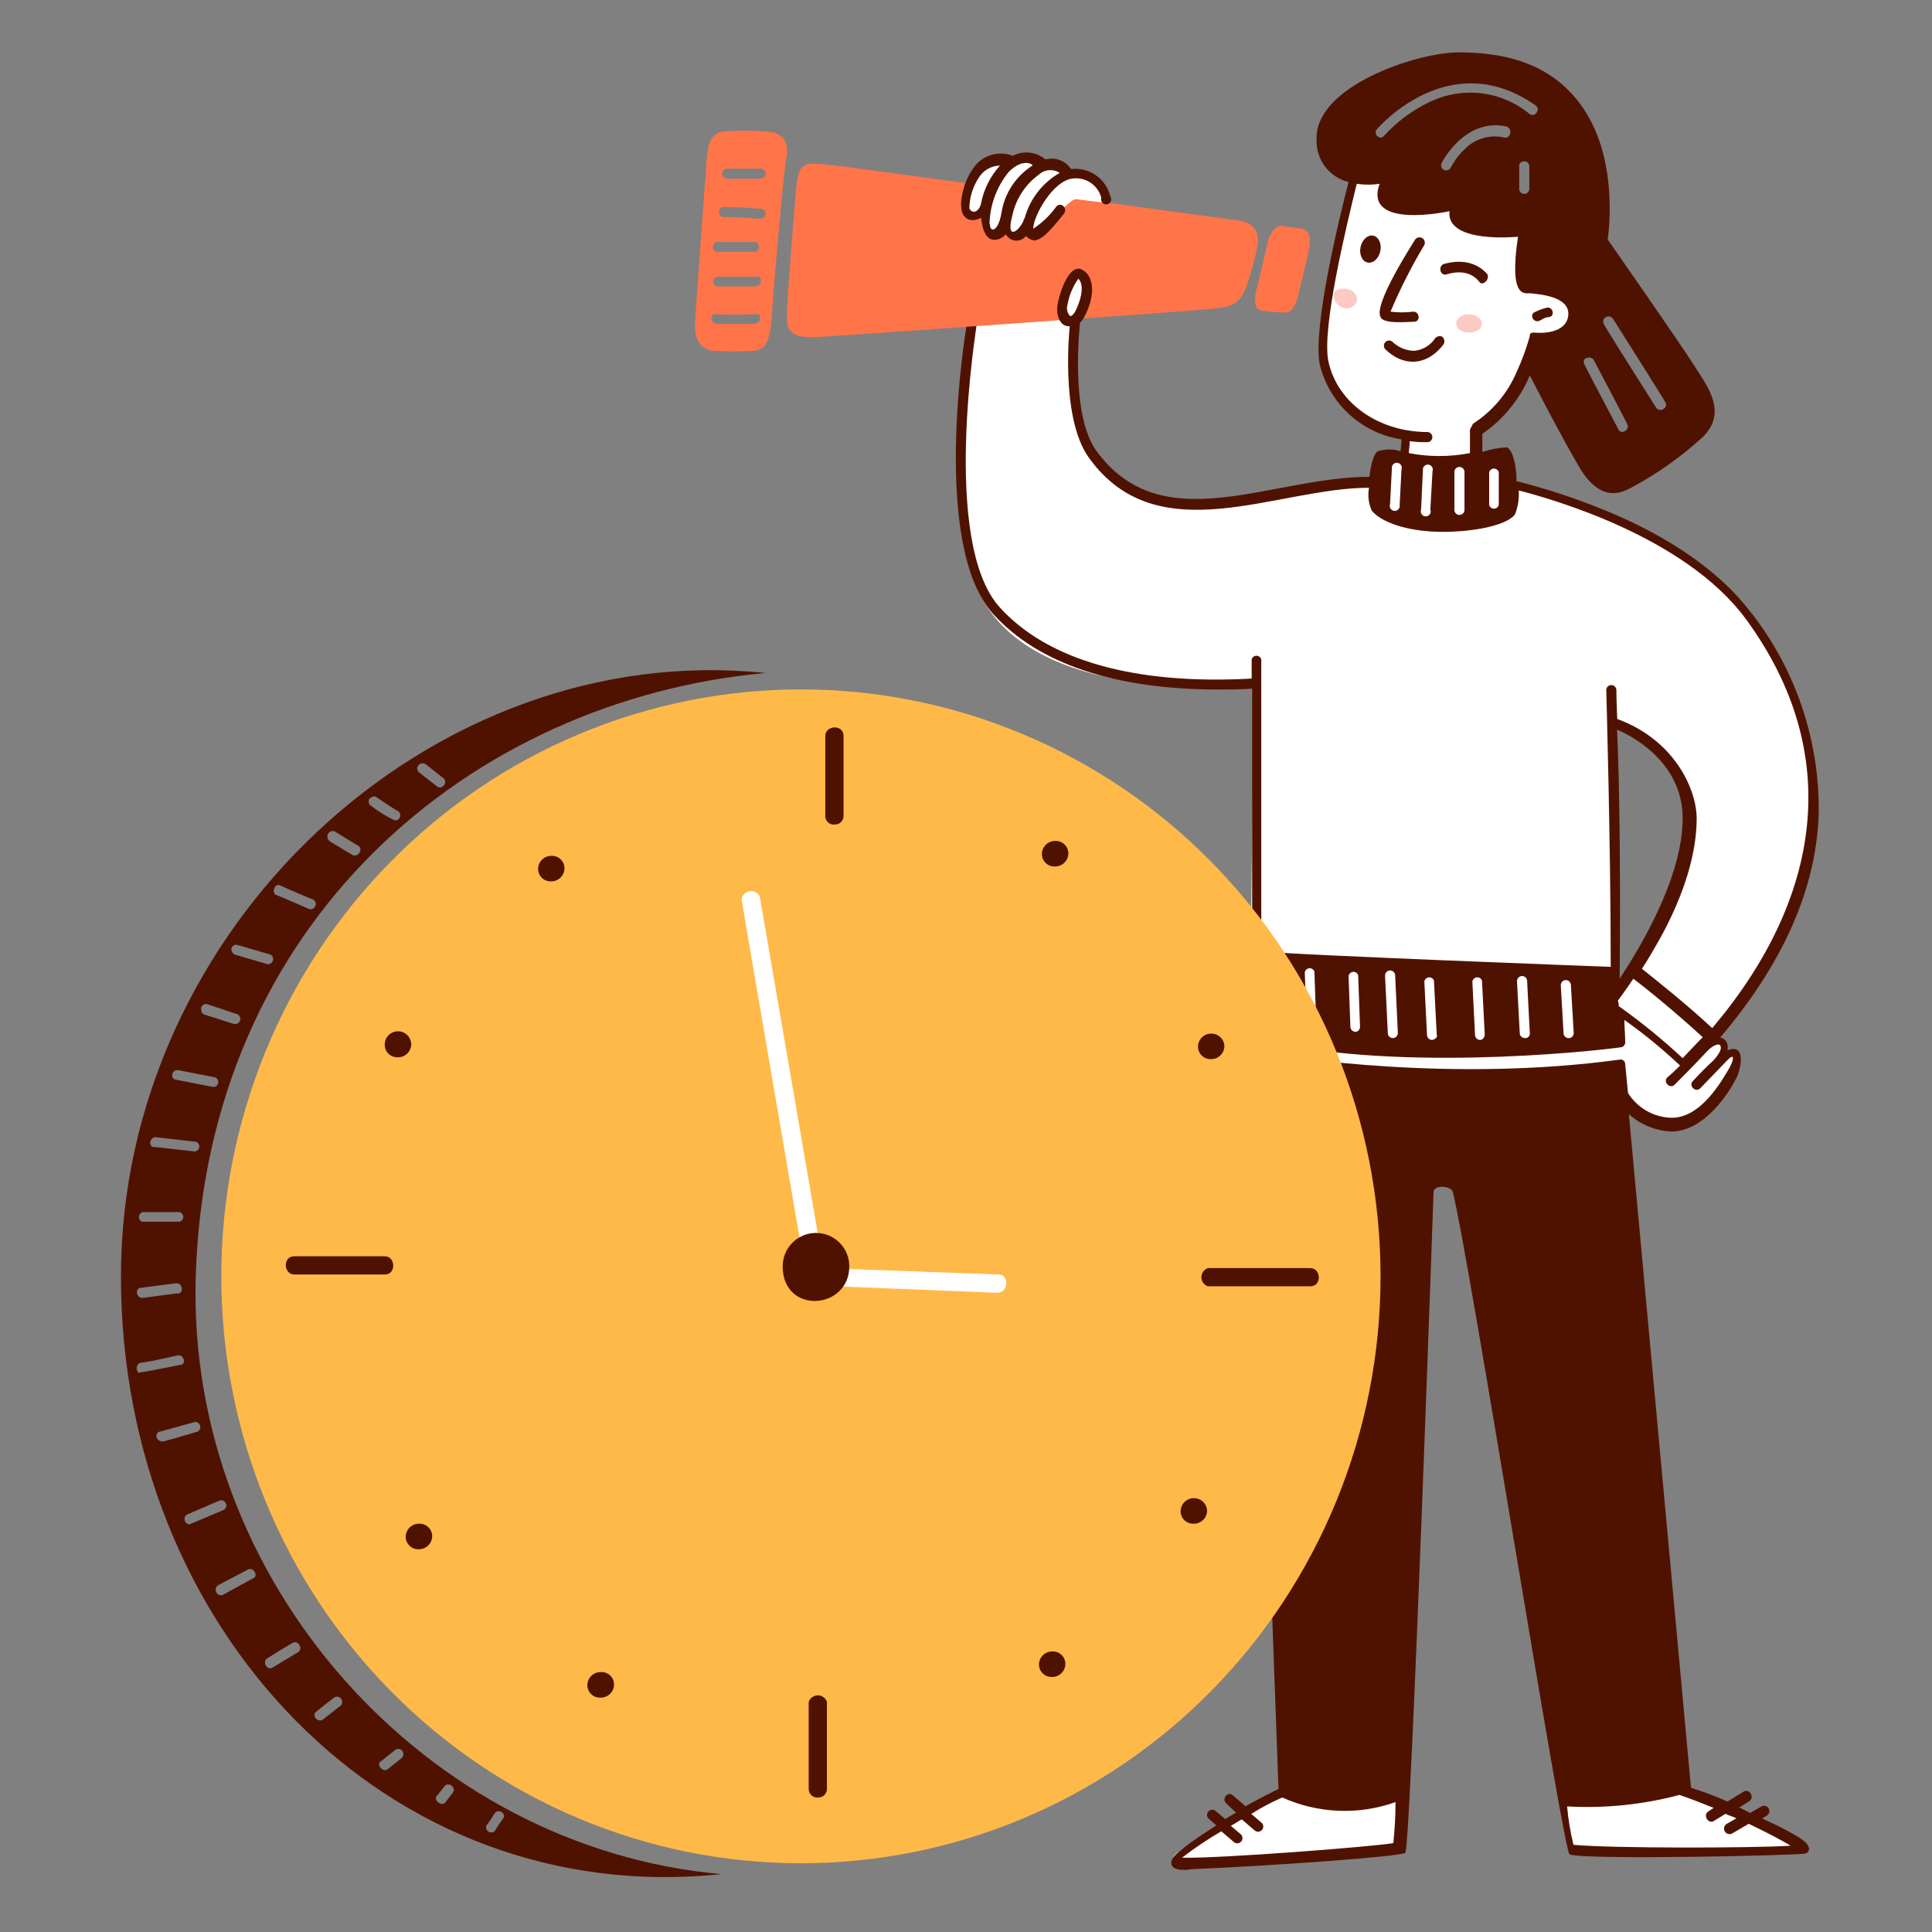 <svg xmlns="http://www.w3.org/2000/svg" width="169" height="169" viewBox="0 0 169 169" fill="none"><rect x="0" y="0" width="169" height="169" fill="#808080" stroke="none"/><path d="M150.54 92.327C150.699 90.168 149.019 90.89 148.944 90.89C156.285 84.498 164.358 66.446 151.816 52.561C145.029 45.051 132.253 42.38 132.253 42.38C132.253 42.38 132.404 39.86 131.539 39.423C130.892 39.113 129.145 39.986 129.145 39.986C129.102 39.267 129.102 38.546 129.145 37.828C131.713 35.901 133.55 33.158 134.353 30.049C134.353 30.049 137.99 29.805 137.948 27.89C137.906 25.975 135.151 25.261 133.798 25.261C133.447 23.54 133.422 21.767 133.723 20.036C133.723 20.036 126.768 21.187 127.33 18.071C127.33 18.071 119.661 20.145 121.266 15.836C121.266 15.836 119.182 16.155 118.468 15.601C118.468 15.601 113.89 29.881 116.629 34.123C117.326 35.261 118.283 36.216 119.423 36.91C120.562 37.603 121.85 38.016 123.181 38.113L122.937 40.028C122.221 39.989 121.503 39.989 120.787 40.028C120.224 40.112 120.308 42.187 120.308 42.187C112.32 41.549 102.886 47.95 96.032 40.751C93.075 37.643 93.957 27.815 93.957 27.815L84.616 28.529C84.616 28.529 82.054 42.809 85.33 51.125C89.715 62.23 109.69 59.827 109.69 59.827L109.296 92.402C119.031 96.712 141.627 93.763 141.627 93.763L141.871 96.712C146.424 100.785 150.615 96.569 151.447 93.839C152.278 91.109 150.54 92.327 150.54 92.327ZM141.199 86.816L140.636 63.179C140.636 63.179 147.306 65.657 147.667 70.924C148.171 78.433 141.199 86.816 141.199 86.816Z" fill="white"></path><path d="M136.402 157.158C136.402 157.158 136.89 161.467 137.284 161.627C137.679 161.786 157.008 162.106 157.243 161.467C157.478 160.829 148.003 156.839 147.104 156.52C147.028 156.52 139.762 158.51 136.402 157.158Z" fill="white"></path><path d="M102.635 162.501C102.635 163.702 112.295 162.82 122.359 161.661C122.711 160.138 122.711 158.555 122.359 157.032C122.359 157.032 116.21 158.469 112.136 156.553C112.06 156.52 102.551 161.787 102.635 162.501Z" fill="white"></path><path d="M129.624 28.294C129.624 27.89 129.145 27.496 128.506 27.496C127.868 27.496 127.381 27.815 127.381 28.294C127.381 29.36 129.624 29.36 129.624 28.294Z" fill="#FCCAC2"></path><path d="M118.679 26.421C118.706 26.3 118.709 26.176 118.688 26.054C118.667 25.933 118.622 25.817 118.555 25.713C118.489 25.609 118.402 25.519 118.301 25.449C118.2 25.379 118.086 25.329 117.965 25.303C117.402 25.144 116.764 25.303 116.688 25.698C116.657 25.949 116.711 26.203 116.84 26.421C116.969 26.638 117.167 26.806 117.402 26.899C117.635 27.003 117.9 27.01 118.138 26.921C118.377 26.831 118.571 26.652 118.679 26.421Z" fill="#FCCAC2"></path><path d="M114.294 89.53L114.135 85.061C114.15 84.966 114.196 84.879 114.266 84.813C114.337 84.747 114.426 84.706 114.522 84.696C114.618 84.687 114.714 84.709 114.796 84.76C114.878 84.811 114.941 84.887 114.975 84.977L115.134 89.454C115.327 90.076 114.294 90.067 114.294 89.53ZM118.603 90.252C118.487 90.261 118.371 90.224 118.281 90.149C118.191 90.073 118.135 89.966 118.125 89.849L117.965 85.38C117.98 85.285 118.027 85.198 118.097 85.132C118.167 85.066 118.257 85.025 118.353 85.015C118.448 85.006 118.545 85.028 118.627 85.079C118.708 85.13 118.771 85.206 118.805 85.296L118.965 89.773C118.977 89.885 118.947 89.998 118.88 90.088C118.813 90.178 118.714 90.24 118.603 90.261V90.252ZM121.879 90.807C121.764 90.816 121.649 90.78 121.56 90.706C121.47 90.633 121.413 90.527 121.401 90.412L121.157 85.372C121.148 85.255 121.185 85.139 121.26 85.049C121.336 84.96 121.443 84.904 121.56 84.893C121.676 84.883 121.79 84.919 121.88 84.993C121.969 85.067 122.026 85.173 122.039 85.288L122.274 90.328C122.284 90.443 122.248 90.558 122.174 90.647C122.1 90.737 121.995 90.794 121.879 90.807ZM125.307 90.966C125.191 90.976 125.076 90.94 124.987 90.866C124.898 90.792 124.84 90.686 124.828 90.571L124.593 85.859C124.608 85.764 124.654 85.677 124.724 85.611C124.795 85.545 124.884 85.504 124.98 85.494C125.076 85.485 125.172 85.507 125.254 85.558C125.336 85.609 125.399 85.685 125.433 85.775L125.676 90.487C125.785 90.731 125.55 90.891 125.307 90.966ZM129.507 90.966C129.391 90.976 129.276 90.94 129.187 90.866C129.098 90.792 129.04 90.686 129.028 90.571L128.793 85.859C128.808 85.764 128.854 85.677 128.924 85.611C128.995 85.545 129.084 85.504 129.18 85.494C129.276 85.485 129.372 85.507 129.454 85.558C129.536 85.609 129.599 85.685 129.633 85.775L129.876 90.487C129.878 90.593 129.847 90.696 129.786 90.782C129.726 90.868 129.64 90.932 129.54 90.966H129.507ZM133.421 90.807C133.305 90.816 133.191 90.78 133.101 90.706C133.012 90.633 132.955 90.527 132.942 90.412L132.699 85.859C132.689 85.742 132.726 85.626 132.802 85.537C132.877 85.447 132.985 85.391 133.102 85.38C133.217 85.371 133.332 85.407 133.421 85.48C133.511 85.554 133.568 85.66 133.581 85.775L133.816 90.328C133.828 90.383 133.828 90.441 133.816 90.497C133.804 90.552 133.78 90.605 133.745 90.65C133.711 90.696 133.667 90.733 133.617 90.76C133.567 90.787 133.511 90.803 133.455 90.807H133.421ZM137.251 90.807C137.136 90.816 137.021 90.78 136.932 90.706C136.842 90.633 136.785 90.527 136.773 90.412L136.529 86.212C136.522 86.095 136.56 85.981 136.635 85.892C136.71 85.802 136.816 85.746 136.932 85.733C137.049 85.724 137.165 85.761 137.254 85.836C137.344 85.912 137.4 86.019 137.411 86.136L137.655 90.286C137.665 90.344 137.664 90.404 137.651 90.463C137.639 90.521 137.614 90.576 137.58 90.624C137.545 90.673 137.501 90.714 137.451 90.745C137.4 90.777 137.344 90.797 137.285 90.807H137.251ZM141.451 63.834C142.291 64.153 147.189 66.455 147.189 71.562C147.189 76.837 143.35 83.062 141.678 85.615C141.754 78.114 141.695 68.79 141.451 63.834ZM147.189 92.562C145.427 90.922 143.558 89.401 141.594 88.009C141.606 87.846 141.58 87.682 141.519 87.531C141.519 87.531 142.157 86.691 142.871 85.615C143.753 86.254 146.71 88.656 148.944 90.731C148.381 91.285 147.793 91.941 147.189 92.562ZM121.879 161.224C120.04 161.543 106.625 162.585 103.399 162.501C104.492 161.655 105.64 160.883 106.835 160.191L107.952 161.148C108 161.185 108.054 161.211 108.111 161.227C108.169 161.242 108.229 161.246 108.289 161.238C108.348 161.231 108.405 161.211 108.457 161.181C108.509 161.151 108.554 161.112 108.591 161.064C108.627 161.017 108.654 160.963 108.669 160.905C108.685 160.847 108.689 160.787 108.681 160.728C108.673 160.668 108.654 160.611 108.624 160.559C108.594 160.508 108.554 160.462 108.507 160.426L107.667 159.712C107.986 159.552 108.305 159.309 108.624 159.149L109.741 160.107C109.788 160.149 109.842 160.182 109.901 160.202C109.961 160.222 110.024 160.23 110.086 160.225C110.149 160.22 110.21 160.202 110.265 160.172C110.32 160.142 110.369 160.101 110.407 160.051C110.446 160.002 110.473 159.945 110.489 159.884C110.504 159.823 110.506 159.759 110.496 159.697C110.486 159.636 110.462 159.576 110.428 159.524C110.393 159.472 110.348 159.427 110.296 159.393L109.456 158.67C110.32 158.12 111.228 157.639 112.169 157.234C115.294 158.644 118.843 158.788 122.073 157.637C122.07 158.835 122.005 160.032 121.879 161.224ZM146.945 157.024C147.667 157.259 148.701 157.662 149.902 158.141L149.423 158.46C148.944 158.779 149.423 159.577 149.902 159.3L150.935 158.662C151.254 158.821 151.573 158.897 151.893 159.057L151.053 159.535C150.941 159.599 150.86 159.704 150.826 159.828C150.792 159.951 150.808 160.083 150.872 160.195C150.935 160.306 151.041 160.388 151.164 160.422C151.288 160.456 151.42 160.439 151.531 160.375L152.968 159.535C154.488 160.258 155.841 160.972 156.639 161.451C153.186 161.669 141.04 161.686 137.638 161.375C137.365 160.271 137.18 159.148 137.083 158.015C140.406 158.201 143.738 157.858 146.953 156.999L146.945 157.024ZM140.477 27.756C140.637 27.597 140.956 27.681 141.115 27.916C141.115 27.916 145.668 35.106 145.668 35.182C145.987 35.661 145.189 36.139 144.87 35.661C144.87 35.661 140.317 28.479 140.317 28.395C140.28 28.342 140.254 28.282 140.242 28.218C140.23 28.155 140.232 28.089 140.247 28.027C140.262 27.964 140.29 27.905 140.33 27.854C140.37 27.803 140.42 27.761 140.477 27.731V27.756ZM138.721 31.351C138.827 31.284 138.954 31.258 139.078 31.278C139.202 31.298 139.314 31.363 139.393 31.461C139.393 31.461 142.35 37.047 142.35 37.131C142.585 37.609 141.787 38.088 141.552 37.525C141.552 37.525 138.595 31.939 138.595 31.864C138.568 31.82 138.549 31.772 138.541 31.721C138.532 31.671 138.534 31.619 138.545 31.569C138.557 31.518 138.579 31.471 138.609 31.43C138.639 31.388 138.677 31.353 138.721 31.326V31.351ZM120.443 11.301C120.519 11.225 126.768 3.909 134.328 9.226C134.799 9.562 134.253 10.343 133.774 9.948C132.549 8.946 131.059 8.322 129.485 8.152C127.912 7.982 126.323 8.273 124.912 8.991C123.467 9.701 122.168 10.676 121.081 11.863C120.762 12.325 120.073 11.763 120.443 11.301ZM133.774 14.577V16.576C133.759 16.682 133.706 16.78 133.625 16.85C133.544 16.921 133.44 16.96 133.333 16.96C133.225 16.96 133.121 16.921 133.04 16.85C132.959 16.78 132.906 16.682 132.892 16.576V14.56C132.816 14.005 133.774 13.921 133.774 14.56V14.577ZM132.094 11.704C132.083 11.764 132.059 11.82 132.024 11.87C131.989 11.92 131.943 11.961 131.89 11.992C131.838 12.022 131.779 12.04 131.718 12.046C131.658 12.051 131.597 12.043 131.539 12.023C130.925 11.888 130.287 11.913 129.686 12.095C129.084 12.277 128.539 12.611 128.104 13.065C127.618 13.527 127.213 14.066 126.903 14.661C126.849 14.766 126.756 14.847 126.643 14.884C126.53 14.921 126.408 14.911 126.302 14.858C126.196 14.805 126.116 14.711 126.079 14.598C126.042 14.486 126.051 14.363 126.105 14.257C126.105 14.257 128.104 10.267 131.775 11.065C131.899 11.106 132.003 11.194 132.062 11.31C132.122 11.427 132.133 11.562 132.094 11.687V11.704ZM153.253 53.704C151.422 51.234 147.743 47.639 140.317 44.607C137.826 43.587 135.266 42.745 132.657 42.087C132.657 40.726 132.337 39.373 131.817 39.13C131.085 39.168 130.362 39.303 129.666 39.533V37.954C131.509 36.683 132.95 34.911 133.816 32.847C134.53 34.199 136.479 38.013 138.125 40.827C140.166 44.321 142.199 42.901 142.837 42.582C145.026 41.397 147.062 39.95 148.902 38.273C151.279 36.013 149.163 33.552 148.188 31.965C147.214 30.377 140.628 20.944 140.628 20.944C140.628 20.944 141.661 14.644 138.789 9.931C135.916 5.219 131.061 4.581 127.541 4.581C124.021 4.581 114.941 7.529 115.168 12.241C115.14 13.083 115.403 13.908 115.913 14.578C116.422 15.248 117.147 15.722 117.965 15.921C117.007 19.591 114.832 28.773 115.445 31.881C115.853 33.558 116.75 35.077 118.023 36.243C119.296 37.41 120.887 38.172 122.593 38.433C122.593 38.836 122.518 39.273 122.518 39.474C121.868 39.266 121.169 39.266 120.519 39.474C120.199 39.634 119.88 40.667 119.796 41.709C111.161 41.709 101.686 47.303 95.932 39.474C93.521 36.207 94.487 28.21 94.487 28.05C94.51 27.987 94.519 27.92 94.511 27.853C94.504 27.786 94.482 27.722 94.446 27.666C94.41 27.609 94.362 27.561 94.305 27.526C94.248 27.491 94.183 27.47 94.116 27.464C94.049 27.458 93.982 27.467 93.92 27.491C93.857 27.516 93.801 27.554 93.756 27.603C93.71 27.653 93.677 27.712 93.658 27.776C93.639 27.841 93.635 27.909 93.647 27.975C93.563 28.294 92.672 36.45 95.243 40.029C101.257 48.429 111.657 42.666 119.754 42.666C119.628 43.338 119.71 44.033 119.989 44.657C120.636 45.497 122.509 46.337 125.265 46.497C128.02 46.656 131.749 46.11 132.531 44.976C132.786 44.316 132.895 43.608 132.85 42.901C135.639 43.624 147.382 46.891 152.724 54.157C161.334 65.917 159.327 78.643 149.776 89.933C147.457 87.774 144.425 85.38 143.627 84.742C144.106 84.019 144.601 83.154 145.139 82.222C147.382 78.19 148.415 74.553 148.415 71.596C148.415 69.076 146.5 64.733 141.468 62.893C141.393 61.381 141.393 60.424 141.393 60.373C141.393 60.311 141.38 60.25 141.355 60.193C141.33 60.136 141.294 60.085 141.248 60.043C141.202 60.001 141.147 59.969 141.089 59.949C141.03 59.929 140.967 59.922 140.905 59.928C140.843 59.934 140.783 59.953 140.729 59.983C140.675 60.014 140.628 60.055 140.59 60.105C140.553 60.155 140.527 60.212 140.513 60.273C140.499 60.334 140.499 60.396 140.511 60.457C140.511 60.617 140.897 73.897 140.897 84.574C140.897 84.574 112.891 83.532 110.329 83.213V57.677C110.303 57.586 110.248 57.505 110.172 57.448C110.097 57.391 110.004 57.36 109.909 57.36C109.814 57.36 109.722 57.391 109.646 57.448C109.571 57.505 109.515 57.586 109.489 57.677V59.357C99.266 59.92 91.673 57.778 87.456 53.133C82.248 47.395 85.457 28.462 85.457 28.218C85.532 27.664 84.659 27.504 84.617 28.059C84.457 28.899 81.374 47.597 86.86 53.687C90.791 58.063 97.553 60.315 106.575 60.315C107.532 60.315 108.49 60.315 109.531 60.239V90.336C109.533 90.438 109.564 90.538 109.62 90.623C109.677 90.708 109.757 90.775 109.851 90.815C121.191 93.847 138.915 92.016 141.771 91.613C141.886 91.6 141.991 91.543 142.065 91.454C142.139 91.364 142.175 91.25 142.165 91.134C142.165 90.58 142.09 89.857 142.09 89.219C143.807 90.431 145.435 91.765 146.962 93.209C146.607 93.575 146.234 93.922 145.845 94.251C145.441 94.645 146.08 95.284 146.483 94.889C147.441 93.931 148.39 92.965 149.272 92.016C150.305 90.891 151.187 91.294 149.91 92.73C149.275 93.318 148.664 93.932 148.079 94.57C147.676 94.965 148.314 95.603 148.717 95.208L151.111 92.73C151.817 91.999 151.657 92.806 151.187 93.57C150.717 94.335 148.793 97.93 146.08 97.77C145.34 97.731 144.62 97.514 143.981 97.138C143.343 96.762 142.803 96.239 142.409 95.611L142.165 93.091C142.166 93.031 142.154 92.972 142.129 92.917C142.104 92.863 142.068 92.814 142.022 92.776C141.976 92.737 141.922 92.709 141.864 92.694C141.806 92.679 141.745 92.677 141.687 92.688C127.079 94.687 113.026 92.529 110.069 92.05C109.999 92.032 109.926 92.031 109.856 92.047C109.786 92.064 109.721 92.097 109.666 92.144C109.612 92.191 109.569 92.251 109.543 92.317C109.517 92.385 109.507 92.457 109.515 92.529L111.833 156.486C111.186 156.805 110.153 157.326 108.952 157.998L107.835 157.041C107.44 156.646 106.801 157.36 107.28 157.763L108.12 158.561C107.801 158.721 107.482 158.956 107.163 159.115L106.323 158.401C106.276 158.364 106.222 158.337 106.164 158.321C106.107 158.305 106.047 158.3 105.988 158.307C105.928 158.314 105.871 158.333 105.819 158.362C105.767 158.391 105.721 158.43 105.684 158.477C105.647 158.524 105.62 158.578 105.604 158.635C105.587 158.692 105.583 158.753 105.59 158.812C105.597 158.871 105.615 158.928 105.645 158.981C105.674 159.033 105.713 159.078 105.76 159.115L106.398 159.678C104.407 160.955 102.568 162.198 102.484 162.786C102.249 163.668 103.685 163.626 104.164 163.509C111.673 163.189 122.644 162.391 122.929 162.072C123.408 161.509 125.399 104.347 125.399 104.263C125.399 103.625 126.936 103.701 127.079 104.263C128.49 109.74 136.739 162.072 137.302 162.223C139.049 162.711 157.26 162.299 157.899 162.139C157.958 162.128 158.015 162.104 158.065 162.069C158.114 162.034 158.156 161.989 158.186 161.936C158.217 161.883 158.235 161.825 158.241 161.764C158.246 161.703 158.238 161.642 158.218 161.585C158.134 161.341 158.058 160.863 154.144 159.065L154.547 158.821C154.653 158.758 154.729 158.655 154.759 158.535C154.789 158.416 154.77 158.289 154.707 158.183C154.643 158.077 154.54 158.001 154.42 157.971C154.301 157.941 154.174 157.96 154.068 158.023L153.102 158.586L152.145 158.107L153.027 157.545C153.505 157.225 153.027 156.427 152.548 156.705L151.111 157.587C150.072 157.123 149.006 156.722 147.919 156.385L142.485 97.468C143.504 98.374 144.802 98.907 146.164 98.98C149.196 98.98 151.347 95.385 151.909 94.267C152.304 93.427 152.749 91.235 151.111 91.873C151.271 90.916 150.549 90.756 150.473 90.756C155.899 84.372 158.873 77.829 159.091 71.193C159.187 64.862 157.128 58.686 153.253 53.679V53.704ZM122.434 44.178C122.445 44.244 122.442 44.312 122.423 44.376C122.404 44.441 122.371 44.5 122.325 44.549C122.28 44.599 122.224 44.637 122.161 44.661C122.098 44.685 122.031 44.695 121.964 44.689C121.898 44.683 121.833 44.661 121.776 44.627C121.719 44.592 121.67 44.544 121.634 44.487C121.598 44.431 121.576 44.366 121.569 44.3C121.562 44.233 121.571 44.166 121.594 44.103L121.753 40.986C121.743 40.92 121.747 40.852 121.767 40.788C121.786 40.724 121.821 40.666 121.866 40.617C121.912 40.568 121.969 40.531 122.031 40.507C122.094 40.484 122.161 40.475 122.228 40.482C122.295 40.488 122.359 40.51 122.416 40.546C122.472 40.581 122.52 40.629 122.556 40.686C122.591 40.743 122.613 40.807 122.619 40.874C122.626 40.94 122.617 41.008 122.593 41.07L122.434 44.178ZM125.147 44.657C125.159 44.723 125.155 44.791 125.136 44.855C125.117 44.92 125.084 44.979 125.038 45.028C124.993 45.078 124.937 45.116 124.874 45.14C124.812 45.164 124.744 45.174 124.678 45.168C124.611 45.162 124.546 45.14 124.489 45.105C124.432 45.07 124.383 45.023 124.348 44.966C124.312 44.909 124.289 44.845 124.282 44.778C124.275 44.712 124.284 44.644 124.307 44.581C124.307 44.581 124.467 41.221 124.467 41.146C124.456 41.08 124.46 41.012 124.48 40.948C124.5 40.884 124.534 40.825 124.58 40.777C124.625 40.728 124.682 40.69 124.745 40.667C124.807 40.643 124.875 40.635 124.941 40.641C125.008 40.648 125.072 40.67 125.129 40.705C125.186 40.741 125.234 40.789 125.269 40.846C125.304 40.902 125.326 40.967 125.332 41.033C125.339 41.1 125.33 41.167 125.307 41.23C125.307 41.305 125.113 44.657 125.113 44.657H125.147ZM128.104 44.657C128.089 44.764 128.036 44.861 127.955 44.932C127.874 45.002 127.77 45.041 127.663 45.041C127.555 45.041 127.451 45.002 127.37 44.932C127.289 44.861 127.236 44.764 127.222 44.657V41.23C127.236 41.123 127.289 41.026 127.37 40.955C127.451 40.885 127.555 40.846 127.663 40.846C127.77 40.846 127.874 40.885 127.955 40.955C128.036 41.026 128.089 41.123 128.104 41.23V44.657ZM128.583 37.635V39.634C126.816 39.977 124.999 39.977 123.232 39.634C123.232 39.39 123.316 38.995 123.316 38.592C123.845 38.662 124.378 38.691 124.912 38.676C125.018 38.661 125.116 38.609 125.186 38.528C125.257 38.447 125.296 38.343 125.296 38.235C125.296 38.128 125.257 38.024 125.186 37.943C125.116 37.862 125.018 37.809 124.912 37.794C120.603 37.794 117.007 35.274 116.209 31.645C115.571 28.773 117.805 19.667 118.679 16.08C119.342 16.177 120.015 16.177 120.678 16.08C119.233 20.146 126.793 18.474 126.793 18.474C126.474 21.347 132.783 20.709 132.783 20.709C131.943 26.379 133.497 25.581 133.9 25.656C134.303 25.732 137.436 25.824 137.176 27.655C136.949 29.176 134.857 29.167 134.135 29.092C133.975 29.092 133.816 29.167 133.816 29.327V29.411C133.517 30.478 133.135 31.52 132.673 32.527C131.882 34.393 130.547 35.976 128.843 37.072C128.742 37.341 128.583 37.475 128.583 37.635ZM131.103 44.178C131.076 44.269 131.021 44.35 130.946 44.407C130.87 44.464 130.777 44.495 130.683 44.495C130.588 44.495 130.495 44.464 130.419 44.407C130.344 44.35 130.289 44.269 130.263 44.178V41.305C130.289 41.214 130.344 41.134 130.419 41.077C130.495 41.02 130.588 40.989 130.683 40.989C130.777 40.989 130.87 41.02 130.946 41.077C131.021 41.134 131.076 41.214 131.103 41.305V44.178Z" fill="#501200"></path><path d="M67.263 11.527C65.911 11.396 64.549 11.396 63.197 11.527C61.836 11.662 61.836 13.602 61.761 14.719C61.685 15.836 60.921 26.059 60.795 28.159C60.669 30.259 61.836 30.562 62.239 30.679C63.487 30.759 64.738 30.759 65.986 30.679C66.708 30.587 67.347 30.276 67.506 27.722C67.666 25.169 68.556 14.87 68.783 13.829C69.043 12.569 68.623 11.687 67.263 11.527ZM66.07 28.327H62.634C62.08 28.243 62.08 27.37 62.718 27.487C62.718 27.487 63.835 27.571 66.145 27.487C66.624 27.336 66.624 28.294 66.07 28.294V28.327ZM66.145 25.051H62.718C62.627 25.025 62.547 24.97 62.489 24.894C62.432 24.819 62.401 24.726 62.401 24.631C62.401 24.536 62.432 24.444 62.489 24.368C62.547 24.292 62.627 24.237 62.718 24.211H66.145C66.708 24.06 66.708 25.018 66.145 25.018V25.051ZM66.145 22.019H62.953C62.886 22.042 62.815 22.05 62.744 22.04C62.673 22.03 62.606 22.003 62.548 21.962C62.49 21.921 62.443 21.866 62.41 21.803C62.378 21.74 62.361 21.67 62.361 21.599C62.361 21.528 62.378 21.457 62.41 21.394C62.443 21.331 62.49 21.277 62.548 21.235C62.606 21.194 62.673 21.168 62.744 21.158C62.815 21.148 62.886 21.155 62.953 21.179H66.145C66.222 21.215 66.287 21.272 66.332 21.343C66.378 21.415 66.402 21.497 66.402 21.582C66.402 21.667 66.378 21.75 66.332 21.821C66.287 21.892 66.222 21.949 66.145 21.985V22.019ZM66.389 19.146C64.869 18.986 63.357 18.986 63.273 18.986C63.166 18.972 63.069 18.919 62.998 18.838C62.927 18.757 62.888 18.653 62.888 18.545C62.888 18.438 62.927 18.334 62.998 18.253C63.069 18.172 63.166 18.119 63.273 18.104C63.273 18.104 64.869 18.104 66.389 18.264C66.456 18.243 66.527 18.238 66.596 18.249C66.665 18.26 66.73 18.287 66.787 18.329C66.843 18.37 66.889 18.424 66.921 18.487C66.953 18.549 66.969 18.618 66.969 18.688C66.969 18.758 66.953 18.827 66.921 18.89C66.889 18.952 66.843 19.006 66.787 19.048C66.73 19.089 66.665 19.116 66.596 19.128C66.527 19.139 66.456 19.134 66.389 19.112V19.146ZM66.389 15.635H63.676C63.613 15.643 63.549 15.639 63.488 15.62C63.427 15.602 63.37 15.571 63.322 15.53C63.274 15.488 63.236 15.436 63.21 15.378C63.183 15.32 63.17 15.257 63.17 15.194C63.17 15.13 63.183 15.067 63.21 15.009C63.236 14.951 63.274 14.9 63.322 14.858C63.37 14.816 63.427 14.785 63.488 14.767C63.549 14.749 63.613 14.744 63.676 14.753H66.389C66.456 14.732 66.527 14.726 66.596 14.738C66.665 14.749 66.73 14.776 66.787 14.818C66.843 14.859 66.889 14.913 66.921 14.975C66.953 15.038 66.969 15.107 66.969 15.177C66.969 15.247 66.953 15.316 66.921 15.379C66.889 15.441 66.843 15.495 66.787 15.536C66.73 15.578 66.665 15.605 66.596 15.616C66.527 15.628 66.456 15.622 66.389 15.601V15.635Z" fill="#FF7449"></path><path d="M69.674 16.155C69.581 16.953 68.834 26.378 68.834 27.411C68.834 28.445 68.674 29.646 71.471 29.486C74.269 29.327 104.685 27.176 105.962 27.017C107.239 26.857 108.431 26.933 109.07 24.942C109.461 23.821 109.77 22.672 109.994 21.506C110.078 20.943 110.237 19.507 108.238 19.272C106.239 19.037 74.227 14.559 72.395 14.4C70.564 14.24 69.884 14.081 69.674 16.155Z" fill="#FF7449"></path><path d="M110.38 27.177C111.014 27.268 111.654 27.322 112.295 27.336C112.538 27.336 113.135 27.496 113.571 25.816C113.882 24.539 114.453 22.145 114.529 21.616C114.605 21.087 114.689 20.171 113.891 20.011C113.093 19.852 112.538 19.852 112.211 19.776C111.883 19.701 111.161 19.936 110.85 21.372C110.539 22.809 109.968 25.043 109.808 25.765C109.817 26.421 109.657 27.025 110.38 27.177Z" fill="#FF7449"></path><path d="M120.762 27.731C120.678 27.496 120.132 26.765 123.794 20.944C123.865 20.852 123.967 20.79 124.081 20.77C124.195 20.749 124.312 20.77 124.411 20.831C124.51 20.891 124.583 20.985 124.616 21.096C124.65 21.207 124.641 21.326 124.592 21.431C123.471 23.302 122.483 25.25 121.635 27.261C122.299 27.347 122.971 27.347 123.635 27.261C124.189 27.261 124.273 28.143 123.71 28.143C123.147 28.143 120.989 28.378 120.762 27.731Z" fill="#501200"></path><path d="M129.381 24.623C128.348 23.346 126.668 23.984 126.584 23.984C126.029 24.22 125.744 23.346 126.264 23.102C126.348 23.102 128.583 22.262 130.103 23.984C130.355 24.488 129.616 25.085 129.381 24.623Z" fill="#501200"></path><path d="M134.487 28.101C134.008 28.101 133.849 27.462 134.252 27.303C134.607 27.124 134.982 26.988 135.369 26.899C135.923 26.899 136.007 27.739 135.445 27.739C135.275 27.754 135.111 27.809 134.966 27.899C134.806 27.975 134.647 28.101 134.487 28.101Z" fill="#501200"></path><path d="M121.157 30.528C121.085 30.441 121.049 30.331 121.054 30.218C121.06 30.106 121.107 29.999 121.187 29.92C121.266 29.84 121.373 29.793 121.485 29.787C121.598 29.782 121.708 29.818 121.795 29.89C122.308 30.391 122.993 30.677 123.71 30.688C124.082 30.654 124.44 30.535 124.759 30.342C125.078 30.148 125.348 29.884 125.55 29.57C125.709 29.411 126.029 29.327 126.188 29.486C126.275 29.568 126.331 29.678 126.345 29.796C126.358 29.915 126.33 30.034 126.264 30.133C124.735 32.116 122.66 32.032 121.157 30.528Z" fill="#501200"></path><path d="M119.628 22.965C119.742 22.989 119.86 22.982 119.977 22.945C120.095 22.909 120.208 22.842 120.311 22.75C120.415 22.658 120.506 22.542 120.579 22.409C120.653 22.275 120.708 22.127 120.741 21.973C120.773 21.819 120.783 21.661 120.77 21.509C120.757 21.357 120.721 21.214 120.664 21.088C120.607 20.962 120.531 20.855 120.438 20.774C120.346 20.693 120.24 20.638 120.127 20.614C119.898 20.566 119.653 20.643 119.444 20.829C119.235 21.015 119.081 21.294 119.015 21.606C118.949 21.918 118.976 22.236 119.091 22.491C119.206 22.746 119.399 22.916 119.628 22.965Z" fill="#501200"></path><path d="M96.729 17.751C96.603 17.019 96.201 16.362 95.606 15.917C95.01 15.472 94.267 15.271 93.529 15.357C93.529 15.357 93.134 13.921 91.009 14.719C91.009 14.719 90.53 13.283 88.22 14.324C88.22 14.324 86.33 12.972 85.02 15.761C83.071 19.961 85.658 19.028 85.86 18.474C85.86 18.474 85.776 20.708 86.7 20.784C87.624 20.859 87.976 19.507 87.976 19.507C87.976 19.507 87.892 20.633 88.531 20.784C89.169 20.935 89.808 20.07 89.892 19.751C89.892 19.751 89.648 20.717 90.211 20.784C90.774 20.851 93.478 17.357 94.117 17.424C94.755 17.491 96.729 17.751 96.729 17.751Z" fill="white"></path><path d="M97.124 17.18C96.944 16.43 96.495 15.771 95.862 15.33C95.228 14.889 94.455 14.695 93.689 14.787C93.452 14.429 93.109 14.155 92.708 14.004C92.306 13.853 91.868 13.833 91.454 13.947C91.06 13.617 90.577 13.41 90.066 13.353C89.555 13.297 89.038 13.392 88.581 13.627C87.949 13.381 87.251 13.366 86.608 13.584C85.966 13.802 85.421 14.24 85.07 14.82C84.348 15.778 83.776 17.861 84.23 18.735C84.39 19.054 84.868 19.532 85.826 19.054C86.07 21.767 87.59 20.969 87.985 20.49C88.066 20.645 88.186 20.777 88.331 20.875C88.477 20.972 88.645 21.032 88.819 21.047C88.994 21.063 89.169 21.035 89.33 20.966C89.491 20.896 89.632 20.788 89.74 20.65C89.937 20.85 90.188 20.988 90.463 21.044C90.942 20.969 91.496 20.725 93.092 18.651C93.411 18.172 92.764 17.609 92.378 18.096C91.835 18.852 91.157 19.501 90.379 20.011C90.379 18.902 92.101 15.811 93.814 15.618C94.367 15.542 94.929 15.671 95.393 15.981C95.857 16.29 96.192 16.759 96.335 17.298C96.311 17.37 96.307 17.447 96.322 17.521C96.337 17.596 96.37 17.665 96.419 17.722C96.468 17.78 96.531 17.824 96.602 17.851C96.672 17.878 96.749 17.886 96.824 17.875C96.899 17.863 96.97 17.834 97.03 17.787C97.09 17.741 97.137 17.68 97.167 17.611C97.197 17.541 97.209 17.465 97.201 17.39C97.194 17.315 97.167 17.243 97.124 17.18ZM84.793 18.23C84.807 17.264 85.099 16.323 85.633 15.517C85.83 15.206 86.101 14.948 86.422 14.768C86.743 14.588 87.104 14.49 87.472 14.484C86.6 15.445 86.018 16.633 85.793 17.911C85.465 18.793 84.91 18.55 84.793 18.23ZM86.557 19.591C86.594 17.929 87.186 16.327 88.237 15.039C89.514 13.762 90.396 14.4 90.312 14.484C89.59 14.943 88.975 15.55 88.507 16.266C88.039 16.982 87.729 17.789 87.599 18.634C87.313 20.305 86.591 20.389 86.591 19.591H86.557ZM89.589 19.113C89.346 20.07 87.909 21.28 88.548 18.869C88.848 17.427 89.675 16.148 90.866 15.282C91.11 15.055 91.422 14.917 91.754 14.888C92.086 14.859 92.418 14.941 92.697 15.123C91.947 15.552 91.288 16.125 90.761 16.81C90.233 17.495 89.846 18.277 89.623 19.113H89.589Z" fill="#501200"></path><path d="M94.327 23.901C93.848 23.825 92.891 26.295 92.891 27.017C92.891 27.739 93.294 28.294 94.008 28.05C94.722 27.807 96.007 24.161 94.327 23.901Z" fill="white"></path><path d="M93.369 28.529C92.655 28.453 92.336 27.412 92.529 26.538C92.529 26.378 93.243 23.346 94.444 23.506C94.805 23.628 95.105 23.883 95.284 24.22C95.519 24.698 95.805 25.723 94.965 27.496C94.553 28.369 94.091 28.613 93.369 28.529ZM93.369 26.698C93.322 26.865 93.32 27.041 93.363 27.209C93.406 27.377 93.492 27.531 93.613 27.655C93.688 27.655 93.924 27.571 94.167 27.017C94.68 25.874 94.797 24.85 94.327 24.379C93.839 25.071 93.511 25.863 93.369 26.698Z" fill="#501200"></path><path d="M19.357 111.647C19.357 118.389 20.669 125.065 23.217 131.294C25.765 137.523 29.5 143.183 34.208 147.95C38.916 152.718 44.505 156.5 50.657 159.08C56.808 161.66 63.401 162.988 70.06 162.988C76.718 162.988 83.311 161.66 89.463 159.08C95.614 156.5 101.204 152.718 105.912 147.95C110.62 143.183 114.355 137.523 116.903 131.294C119.451 125.065 120.762 118.389 120.762 111.647C120.762 98.031 115.42 84.972 105.912 75.344C96.403 65.715 83.507 60.306 70.06 60.306C56.613 60.306 43.716 65.715 34.208 75.344C24.699 84.972 19.357 98.031 19.357 111.647Z" fill="#FFB949"></path><path d="M17.123 111.647C18.064 80.668 41.155 61.247 66.943 58.87C37.753 55.821 10.579 81.189 10.579 111.647C10.579 142.593 33.948 167.011 63.113 163.937C37.325 161.661 16.316 138.393 17.123 111.647ZM36.611 66.934C36.689 66.844 36.797 66.787 36.915 66.773C37.033 66.759 37.152 66.789 37.249 66.858L38.761 68.051C39.24 68.37 38.685 69.168 38.207 68.773L36.686 67.581C36.635 67.546 36.592 67.501 36.559 67.448C36.527 67.395 36.507 67.336 36.499 67.275C36.492 67.213 36.499 67.151 36.518 67.092C36.537 67.033 36.569 66.979 36.611 66.934ZM32.293 69.891C32.453 69.731 32.696 69.571 32.931 69.731C32.931 69.731 34.687 70.924 34.771 70.924C34.863 70.971 34.937 71.048 34.978 71.144C35.019 71.239 35.026 71.345 34.997 71.445C34.968 71.544 34.905 71.63 34.82 71.689C34.734 71.747 34.631 71.773 34.528 71.764C33.794 71.411 33.098 70.983 32.453 70.487C32.218 70.369 32.218 70.05 32.293 69.891ZM28.706 72.923C28.737 72.869 28.777 72.822 28.826 72.785C28.875 72.748 28.931 72.721 28.991 72.706C29.051 72.691 29.113 72.688 29.174 72.698C29.235 72.708 29.293 72.73 29.345 72.763C29.345 72.763 31.26 73.965 31.335 73.965C31.814 74.284 31.335 74.998 30.857 74.805L28.866 73.603C28.758 73.531 28.682 73.421 28.652 73.295C28.622 73.168 28.642 73.035 28.706 72.923ZM24.548 77.476C24.548 77.476 27.262 78.668 27.346 78.668C27.908 78.912 27.505 79.71 27.026 79.508C27.026 79.508 24.313 78.316 24.229 78.316C23.649 78.131 24.07 77.156 24.548 77.476ZM20.239 82.986C20.25 82.925 20.274 82.868 20.31 82.817C20.345 82.767 20.392 82.725 20.445 82.694C20.499 82.664 20.559 82.645 20.621 82.641C20.682 82.636 20.744 82.645 20.802 82.667L23.675 83.507C23.759 83.559 23.825 83.637 23.86 83.73C23.896 83.823 23.901 83.924 23.873 84.02C23.845 84.115 23.787 84.199 23.707 84.258C23.627 84.317 23.53 84.348 23.431 84.347L20.558 83.507C20.459 83.463 20.375 83.389 20.317 83.296C20.261 83.203 20.233 83.095 20.239 82.986ZM17.593 88.169C17.607 88.109 17.632 88.053 17.668 88.004C17.705 87.956 17.751 87.915 17.804 87.885C17.857 87.855 17.916 87.836 17.976 87.83C18.037 87.824 18.098 87.831 18.156 87.85L20.794 88.732C20.874 88.779 20.939 88.85 20.978 88.936C21.016 89.021 21.028 89.116 21.01 89.208C20.993 89.3 20.947 89.385 20.88 89.45C20.812 89.515 20.727 89.557 20.634 89.572C20.399 89.572 20.76 89.664 17.837 88.732C17.593 88.656 17.593 88.329 17.593 88.169ZM15.073 93.999C15.086 93.883 15.143 93.778 15.232 93.704C15.322 93.63 15.436 93.594 15.552 93.604L18.828 94.242C18.913 94.28 18.984 94.344 19.03 94.425C19.077 94.506 19.097 94.6 19.088 94.692C19.079 94.785 19.041 94.873 18.979 94.943C18.917 95.013 18.835 95.061 18.744 95.082C18.635 95.082 19.021 95.158 15.384 94.444C15.332 94.439 15.282 94.424 15.237 94.398C15.192 94.372 15.154 94.337 15.124 94.294C15.094 94.252 15.074 94.203 15.066 94.152C15.057 94.101 15.059 94.049 15.073 93.999ZM13.158 99.879C13.171 99.763 13.227 99.656 13.317 99.581C13.406 99.506 13.52 99.468 13.637 99.475L17.148 99.879C17.238 99.912 17.315 99.974 17.366 100.055C17.417 100.136 17.44 100.232 17.432 100.327C17.423 100.423 17.383 100.513 17.318 100.584C17.253 100.655 17.167 100.702 17.072 100.719H16.988L13.477 100.324C13.217 100.391 13.133 100.072 13.133 99.912L13.158 99.879ZM12.444 106.027H15.711C15.803 106.053 15.883 106.108 15.94 106.184C15.997 106.26 16.028 106.352 16.028 106.447C16.028 106.542 15.997 106.635 15.94 106.71C15.883 106.786 15.803 106.841 15.711 106.867H12.419C12.339 106.834 12.271 106.778 12.223 106.706C12.175 106.635 12.15 106.55 12.15 106.464C12.15 106.378 12.175 106.294 12.223 106.222C12.271 106.15 12.339 106.094 12.419 106.061L12.444 106.027ZM15.552 113.125C12.192 113.571 12.553 113.529 12.444 113.529C11.881 113.529 11.806 112.647 12.36 112.647L15.392 112.252C16.006 112.201 16.09 113.159 15.527 113.159L15.552 113.125ZM11.965 119.677C11.956 119.562 11.992 119.447 12.065 119.358C12.139 119.268 12.245 119.211 12.36 119.199C12.604 119.199 14.2 118.879 15.552 118.56C16.115 118.476 16.35 119.4 15.711 119.4C14.871 119.56 12.604 120.039 12.284 120.039C12.1 120.19 12.015 119.946 11.94 119.711L11.965 119.677ZM14.116 126.061C13.637 126.061 13.477 125.263 14.04 125.221L17.072 124.381C17.171 124.382 17.267 124.414 17.345 124.474C17.423 124.534 17.48 124.618 17.507 124.713C17.533 124.808 17.528 124.909 17.492 125C17.456 125.092 17.392 125.17 17.308 125.221C13.922 126.221 14.317 126.095 14.09 126.095L14.116 126.061ZM16.509 133.327C16.42 133.309 16.337 133.264 16.273 133.199C16.209 133.134 16.165 133.051 16.148 132.961C16.131 132.871 16.141 132.778 16.177 132.693C16.213 132.609 16.273 132.537 16.35 132.487L19.147 131.286C19.2 131.26 19.257 131.244 19.315 131.239C19.374 131.235 19.433 131.242 19.488 131.26C19.544 131.279 19.596 131.308 19.64 131.346C19.685 131.384 19.721 131.431 19.748 131.484C19.774 131.536 19.79 131.593 19.794 131.652C19.799 131.71 19.792 131.769 19.773 131.825C19.755 131.88 19.726 131.932 19.688 131.977C19.649 132.021 19.603 132.058 19.55 132.084C16.577 133.344 16.568 133.361 16.484 133.361L16.509 133.327ZM22.18 138.04L19.55 139.476C19.063 139.795 18.584 138.997 19.063 138.678L21.675 137.301C22.154 137.032 22.633 137.83 22.154 138.073L22.18 138.04ZM26.094 144.508L23.86 145.86C23.381 146.179 22.902 145.381 23.381 145.062C23.381 145.062 25.531 143.71 25.615 143.71C26.069 143.424 26.547 144.222 26.069 144.541L26.094 144.508ZM29.765 149.22L28.253 150.413C27.774 150.732 27.211 150.018 27.69 149.699L29.21 148.498C29.26 148.463 29.316 148.438 29.375 148.425C29.434 148.412 29.495 148.411 29.555 148.421C29.615 148.432 29.672 148.454 29.723 148.487C29.774 148.519 29.818 148.561 29.853 148.611C29.888 148.661 29.912 148.717 29.925 148.776C29.939 148.835 29.94 148.896 29.929 148.956C29.919 149.016 29.897 149.073 29.864 149.124C29.831 149.175 29.789 149.219 29.739 149.254L29.765 149.22ZM42.617 159.594C42.849 159.288 43.062 158.968 43.255 158.637C43.574 158.158 44.381 158.637 43.977 159.115C43.747 159.423 43.534 159.742 43.339 160.073C43.07 160.585 42.272 160.107 42.592 159.628L42.617 159.594ZM38.232 157.074L38.87 156.276C39.19 155.797 39.987 156.36 39.584 156.839L38.946 157.679C38.593 158.032 37.888 157.461 38.207 157.074H38.232ZM33.36 154.042L34.553 153.084C34.6 153.047 34.653 153.02 34.711 153.004C34.768 152.987 34.828 152.983 34.888 152.99C34.947 152.997 35.004 153.015 35.056 153.045C35.108 153.074 35.154 153.113 35.191 153.16C35.228 153.207 35.255 153.26 35.272 153.318C35.288 153.375 35.292 153.435 35.285 153.495C35.279 153.554 35.26 153.611 35.231 153.663C35.202 153.715 35.162 153.761 35.115 153.798L33.914 154.756C33.494 155.075 32.856 154.361 33.335 154.042H33.36Z" fill="#501200"></path><path d="M87.229 113.083L71.269 112.445C71.09 112.45 70.916 112.387 70.782 112.268C70.648 112.15 70.564 111.985 70.547 111.807C70.547 111.807 64.868 78.752 64.868 78.668C64.893 78.488 64.975 78.321 65.103 78.192C65.231 78.063 65.398 77.978 65.578 77.952C65.758 77.925 65.942 77.958 66.101 78.045C66.261 78.132 66.388 78.268 66.464 78.433L72.059 110.925L87.389 111.487C88.262 111.487 88.262 113.083 87.229 113.083Z" fill="white"></path><path d="M73.033 72.125C72.919 72.14 72.803 72.129 72.695 72.092C72.586 72.055 72.487 71.994 72.406 71.912C72.324 71.831 72.263 71.732 72.226 71.623C72.189 71.514 72.178 71.399 72.193 71.285V64.38C72.193 63.422 73.789 63.338 73.789 64.38V71.327C73.796 71.43 73.782 71.533 73.747 71.63C73.712 71.728 73.657 71.816 73.586 71.891C73.515 71.966 73.429 72.026 73.334 72.066C73.239 72.106 73.136 72.126 73.033 72.125Z" fill="#501200"></path><path d="M114.614 112.52H105.668C105.499 112.465 105.353 112.358 105.249 112.215C105.146 112.072 105.09 111.899 105.09 111.722C105.09 111.545 105.146 111.373 105.249 111.23C105.353 111.086 105.499 110.98 105.668 110.924H114.614C115.571 110.924 115.647 112.52 114.614 112.52Z" fill="#501200"></path><path d="M33.654 111.487H25.749C24.791 111.487 24.707 109.891 25.749 109.891H33.654C34.611 109.891 34.687 111.487 33.654 111.487Z" fill="#501200"></path><path d="M71.58 157.234C71.47 157.248 71.359 157.237 71.253 157.202C71.148 157.168 71.051 157.11 70.971 157.034C70.891 156.958 70.828 156.864 70.788 156.761C70.748 156.657 70.732 156.546 70.74 156.436V148.876C70.796 148.707 70.903 148.561 71.046 148.457C71.189 148.354 71.362 148.298 71.538 148.298C71.715 148.298 71.888 148.354 72.031 148.457C72.174 148.561 72.281 148.707 72.336 148.876V156.436C72.343 156.539 72.329 156.642 72.294 156.739C72.259 156.836 72.204 156.925 72.133 157C72.062 157.075 71.976 157.135 71.881 157.175C71.786 157.215 71.684 157.235 71.58 157.234Z" fill="#501200"></path><path d="M93.454 74.678C93.448 74.831 93.413 74.98 93.349 75.119C93.286 75.257 93.196 75.382 93.085 75.486C92.973 75.59 92.842 75.67 92.699 75.724C92.556 75.777 92.404 75.801 92.252 75.796C92.105 75.799 91.958 75.772 91.821 75.718C91.684 75.663 91.559 75.58 91.455 75.476C91.35 75.371 91.268 75.247 91.213 75.11C91.158 74.973 91.132 74.826 91.135 74.678C91.14 74.525 91.176 74.373 91.241 74.234C91.305 74.094 91.397 73.969 91.51 73.865C91.623 73.76 91.756 73.68 91.901 73.628C92.046 73.576 92.199 73.553 92.353 73.561C92.499 73.56 92.644 73.588 92.779 73.644C92.915 73.7 93.037 73.783 93.14 73.887C93.242 73.991 93.323 74.115 93.377 74.251C93.431 74.387 93.457 74.532 93.454 74.678Z" fill="#501200"></path><path d="M107.103 91.529C107.092 91.835 106.961 92.124 106.737 92.333C106.514 92.543 106.217 92.655 105.91 92.646C105.763 92.65 105.616 92.623 105.479 92.568C105.342 92.513 105.217 92.431 105.113 92.326C105.008 92.222 104.926 92.097 104.871 91.96C104.816 91.823 104.79 91.677 104.793 91.529C104.804 91.223 104.936 90.934 105.159 90.724C105.383 90.515 105.68 90.403 105.986 90.412C106.28 90.418 106.561 90.538 106.769 90.746C106.977 90.954 107.097 91.235 107.103 91.529Z" fill="#501200"></path><path d="M93.193 145.575C93.182 145.881 93.051 146.17 92.827 146.379C92.604 146.589 92.306 146.701 92 146.692C91.853 146.695 91.706 146.669 91.569 146.614C91.432 146.559 91.307 146.477 91.203 146.372C91.098 146.268 91.016 146.143 90.961 146.006C90.906 145.869 90.88 145.722 90.883 145.575C90.894 145.269 91.026 144.98 91.249 144.77C91.473 144.561 91.77 144.448 92.076 144.458C92.224 144.454 92.37 144.481 92.507 144.536C92.645 144.59 92.769 144.673 92.874 144.777C92.978 144.882 93.06 145.006 93.115 145.143C93.17 145.28 93.197 145.427 93.193 145.575Z" fill="#501200"></path><path d="M105.591 132.168C105.586 132.32 105.55 132.47 105.487 132.608C105.424 132.747 105.334 132.872 105.222 132.975C105.111 133.079 104.98 133.16 104.837 133.213C104.694 133.266 104.542 133.291 104.39 133.285C104.242 133.288 104.095 133.262 103.958 133.207C103.821 133.152 103.697 133.07 103.592 132.965C103.488 132.861 103.406 132.736 103.351 132.599C103.296 132.462 103.269 132.315 103.273 132.168C103.278 132.016 103.314 131.866 103.377 131.727C103.44 131.589 103.53 131.464 103.642 131.36C103.753 131.256 103.884 131.176 104.027 131.123C104.17 131.069 104.322 131.045 104.474 131.051C104.768 131.057 105.049 131.177 105.257 131.385C105.465 131.593 105.585 131.874 105.591 132.168Z" fill="#501200"></path><path d="M53.713 147.381C53.708 147.533 53.673 147.683 53.609 147.821C53.546 147.96 53.456 148.084 53.344 148.188C53.233 148.292 53.102 148.373 52.959 148.426C52.816 148.479 52.664 148.503 52.512 148.498C52.363 148.504 52.215 148.479 52.075 148.425C51.936 148.371 51.81 148.289 51.704 148.185C51.597 148.08 51.514 147.954 51.458 147.816C51.402 147.678 51.375 147.53 51.378 147.381C51.389 147.075 51.521 146.785 51.744 146.576C51.968 146.367 52.265 146.254 52.571 146.263C52.721 146.256 52.87 146.28 53.01 146.334C53.151 146.387 53.278 146.469 53.385 146.573C53.492 146.678 53.577 146.804 53.633 146.943C53.69 147.082 53.717 147.231 53.713 147.381Z" fill="#501200"></path><path d="M37.804 134.403C37.793 134.709 37.661 134.998 37.438 135.207C37.214 135.417 36.917 135.529 36.611 135.52C36.463 135.523 36.316 135.497 36.178 135.442C36.041 135.387 35.916 135.305 35.811 135.201C35.706 135.096 35.623 134.972 35.567 134.835C35.511 134.698 35.483 134.551 35.486 134.403C35.491 134.25 35.526 134.101 35.59 133.962C35.653 133.824 35.743 133.699 35.855 133.595C35.966 133.491 36.097 133.411 36.24 133.357C36.383 133.304 36.534 133.28 36.687 133.285C36.834 133.282 36.981 133.309 37.118 133.363C37.255 133.418 37.38 133.501 37.484 133.605C37.589 133.709 37.671 133.834 37.726 133.971C37.781 134.108 37.807 134.255 37.804 134.403Z" fill="#501200"></path><path d="M35.972 91.369C35.967 91.521 35.931 91.671 35.868 91.81C35.805 91.948 35.715 92.073 35.603 92.177C35.492 92.281 35.361 92.361 35.218 92.414C35.075 92.468 34.923 92.492 34.771 92.486C34.623 92.49 34.476 92.463 34.339 92.408C34.202 92.353 34.078 92.271 33.973 92.167C33.869 92.062 33.787 91.938 33.732 91.801C33.677 91.664 33.65 91.517 33.654 91.369C33.654 91.062 33.776 90.767 33.993 90.549C34.211 90.332 34.505 90.21 34.813 90.21C35.12 90.21 35.415 90.332 35.633 90.549C35.85 90.767 35.972 91.062 35.972 91.369Z" fill="#501200"></path><path d="M49.379 75.981C49.368 76.287 49.236 76.576 49.013 76.785C48.789 76.994 48.492 77.107 48.186 77.098C48.038 77.101 47.891 77.075 47.754 77.02C47.617 76.965 47.493 76.883 47.388 76.778C47.284 76.674 47.202 76.549 47.147 76.412C47.092 76.275 47.065 76.128 47.069 75.981C47.08 75.674 47.211 75.385 47.435 75.176C47.658 74.967 47.955 74.854 48.261 74.863C48.409 74.86 48.556 74.886 48.693 74.941C48.83 74.996 48.955 75.078 49.059 75.183C49.164 75.287 49.246 75.412 49.301 75.549C49.356 75.686 49.382 75.833 49.379 75.981Z" fill="#501200"></path><path d="M74.293 110.765C74.293 114.595 68.464 115.024 68.464 110.765C68.464 109.992 68.771 109.25 69.318 108.704C69.864 108.157 70.606 107.85 71.379 107.85C72.152 107.85 72.893 108.157 73.44 108.704C73.986 109.25 74.293 109.992 74.293 110.765Z" fill="#501200"></path></svg>